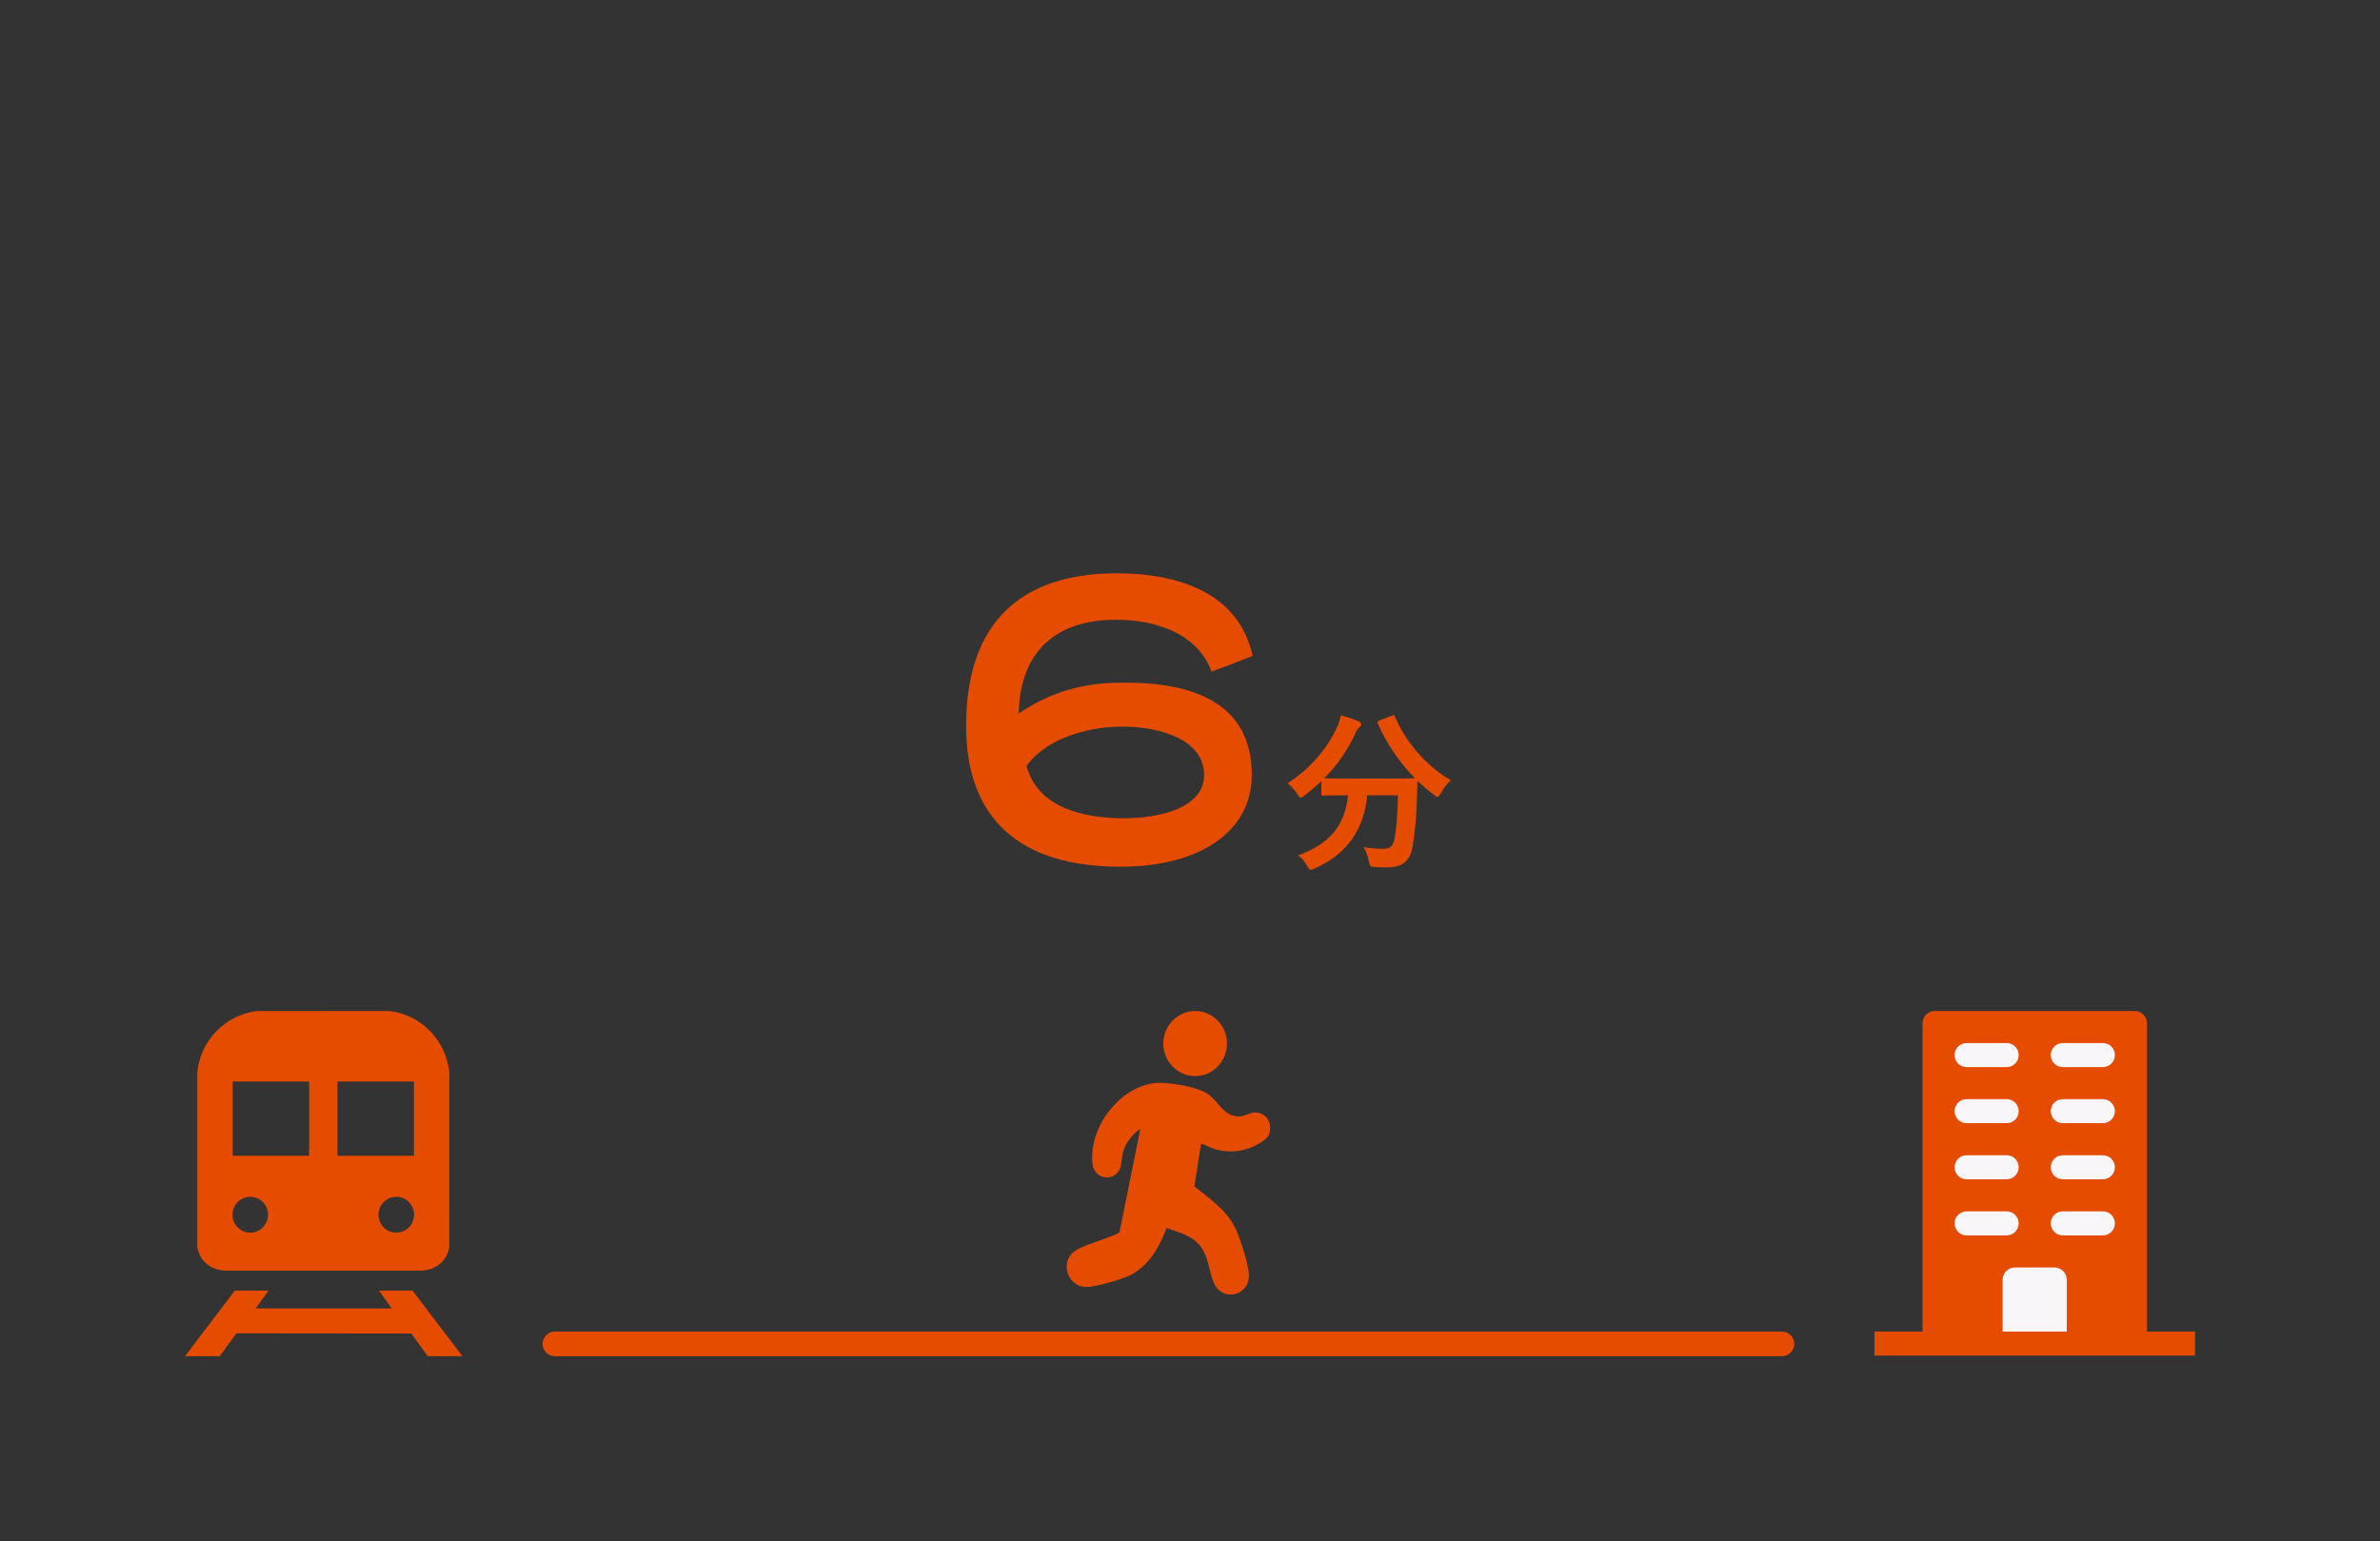 <svg xmlns="http://www.w3.org/2000/svg" width="386" height="250" fill="none">
  <rect width="100%" height="100%" fill="#333333" stroke="none"/>
  <path fill="#E54C00" d="M289 216c1.105 0 2 .895 2 2s-.895 2-2 2H90c-1.105 0-2-.895-2-2s.895-2 2-2h199Z"/>
  <g fill="#E54C00" clip-path="url(#a)">
    <path d="M41.617 164.019 63.151 164c5.121.572 9.269 4.813 9.719 9.991l-.005 28.361c-.435 2.28-2.16 3.601-4.416 3.765H36.413c-2.285-.165-4.055-1.545-4.42-3.876v-28.25c.45-5.14 4.549-9.368 9.624-9.972Zm8.519 11.424h-12.398v12.037h12.398v-12.037Zm16.99 0h-12.398v12.037h12.398v-12.037ZM43.473 197.05c0-1.605-1.29-2.906-2.882-2.906-1.592 0-2.882 1.301-2.882 2.906 0 1.605 1.29 2.905 2.882 2.905 1.592 0 2.882-1.3 2.882-2.905Zm23.685-.005c0-1.605-1.29-2.907-2.884-2.907-1.593 0-2.884 1.301-2.884 2.907s1.29 2.907 2.884 2.907c1.593 0 2.884-1.301 2.884-2.907Zm-23.612 12.307-2.066 2.893h22.041l-2.066-2.893h5.452L75 219.999h-5.625l-2.663-3.679-28.367-.028-2.72 3.707H30l8.094-10.647h5.452Z"/>
  </g>
  <path fill="#E54C00" d="M304 216h52v3.9h-52V216Zm7.805-50c0-1.105.895-2 2-2h32.4c1.104 0 2 .895 2 2v50h-36.4v-50Z"/>
  <path fill="#F9F6FA" d="M324.797 207.602c0-1.105.895-2 2-2h6.4c1.104 0 2 .895 2 2v8.4h-10.4v-8.4ZM317 171.149c0-1.077.873-1.95 1.95-1.95h6.5c1.077 0 1.95.873 1.95 1.95s-.873 1.95-1.95 1.95h-6.5c-1.077 0-1.95-.873-1.95-1.95Zm0 9.098c0-1.077.873-1.95 1.95-1.95h6.5c1.077 0 1.95.873 1.95 1.95s-.873 1.95-1.95 1.95h-6.5c-1.077 0-1.95-.873-1.95-1.95Zm0 9.101c0-1.077.873-1.95 1.95-1.95h6.5c1.077 0 1.95.873 1.95 1.95s-.873 1.95-1.95 1.95h-6.5c-1.077 0-1.95-.873-1.95-1.95Zm0 9.102c0-1.077.873-1.95 1.95-1.95h6.5c1.077 0 1.95.873 1.95 1.95s-.873 1.95-1.95 1.95h-6.5c-1.077 0-1.95-.873-1.95-1.95Zm15.602-27.301c0-1.077.873-1.95 1.95-1.95h6.5c1.077 0 1.95.873 1.95 1.95s-.873 1.95-1.95 1.95h-6.5c-1.077 0-1.95-.873-1.95-1.95Zm0 9.098c0-1.077.873-1.95 1.95-1.95h6.5c1.077 0 1.95.873 1.95 1.95s-.873 1.95-1.95 1.95h-6.5c-1.077 0-1.95-.873-1.95-1.95Zm0 9.101c0-1.077.873-1.95 1.95-1.95h6.5c1.077 0 1.95.873 1.95 1.95s-.873 1.95-1.95 1.95h-6.5c-1.077 0-1.95-.873-1.95-1.95Zm0 9.102c0-1.077.873-1.95 1.95-1.95h6.5c1.077 0 1.95.873 1.95 1.95s-.873 1.95-1.95 1.95h-6.5c-1.077 0-1.95-.873-1.95-1.95Z"/>
  <g fill="#E54C00" clip-path="url(#b)">
    <path d="m194.797 185.493-1.088 6.966c2.429 1.974 4.881 3.527 6.444 6.376.895 1.63 2.186 5.784 2.385 7.632.399 3.724-4.387 4.964-5.744 1.469-.692-1.783-.82-3.96-1.943-5.566-1.337-1.914-3.581-2.436-5.645-3.161-1.201 3.115-2.77 5.966-5.773 7.581-1.384.743-5.66 1.947-7.178 1.984-2.736.064-4.306-3.315-2.445-5.407 1.163-1.308 5.73-2.347 7.483-3.299.141-.077.266-.139.305-.317l3.353-16.65c-1.334.891-2.437 2.35-2.848 3.946-.287 1.116-.075 2.359-.9 3.233-1.354 1.437-3.736.61-3.995-1.338-.843-6.338 5.124-13.699 11.502-13.276 1.945.129 5.339.658 6.986 1.667 1.978 1.21 2.698 3.857 5.317 3.76 1.366-.05 1.915-1.066 3.504-.447 1.334.521 1.808 2.117 1.255 3.421-.502 1.186-3.104 2.282-4.306 2.52-1.49.296-2.968.245-4.426-.181-.784-.23-1.475-.657-2.245-.915l.002.002Zm-.962-10.931c2.851 0 5.162-2.364 5.162-5.281S196.686 164 193.835 164c-2.852 0-5.163 2.364-5.163 5.281s2.311 5.281 5.163 5.281Z"/>
  </g>
  <path fill="#E54C00" d="m223.708 116.88 1.988-.784c.364-.168.42-.14.532.14 1.82 4.284 5.264 8.148 9.072 10.332-.504.448-1.148 1.288-1.624 2.1-.252.42-.364.616-.532.616-.14 0-.308-.14-.588-.364-.952-.7-1.848-1.456-2.66-2.268-.056.812-.056 1.792-.084 2.772-.084 2.996-.28 5.236-.7 7.84-.364 2.212-1.428 3.444-4.172 3.444-.7 0-1.232 0-1.904-.056-.868-.056-.84-.056-1.036-.98-.196-.952-.476-1.708-.868-2.24 1.4.196 2.212.252 3.192.252 1.176 0 1.652-.448 1.876-1.736.28-1.624.476-3.78.532-6.944h-4.984c-.532 5.6-3.332 9.576-8.512 11.872-.308.14-.504.224-.672.224-.224 0-.308-.196-.588-.672-.364-.672-.896-1.288-1.428-1.68 5.096-1.848 7.56-4.816 8.092-9.744h-.336c-2.632 0-3.528.056-3.696.056-.28 0-.308-.028-.308-.308v-2.044c-.868.84-1.764 1.596-2.716 2.324-.308.224-.476.364-.616.364-.196 0-.308-.196-.588-.616-.448-.7-1.092-1.4-1.568-1.708 3.78-2.436 6.496-5.74 8.092-9.24.252-.56.42-1.092.56-1.792 1.008.252 2.156.644 2.912.98.308.14.392.28.392.476 0 .168-.084.28-.224.42-.28.224-.448.476-.644.896-1.4 3.024-3.108 5.404-5.124 7.42.392.028 1.372.056 3.528.056h7.532c2.436 0 3.36-.028 3.64-.056-2.604-2.632-4.62-5.684-6.02-8.876-.112-.308-.056-.336.252-.476Zm-58.487-1.147c6.533-4.4 12.267-5 17.267-5 10.666 0 20.533 3.067 20.533 15 0 9.067-8.333 14.867-21.267 14.867-16.466 0-25.066-7.867-25.066-22.867C156.688 101 165.554 93 181.154 93c9.534 0 19.734 2.933 22 13.4-2.2.867-4.4 1.733-6.666 2.533-2.267-6.133-8.934-8.4-15.534-8.4-9.733 0-15.533 5.2-15.733 15.2Zm1.267 8.534c1.8 6.666 9 8.466 15.866 8.466 5.534 0 12.934-1.6 12.934-7 0-5.466-6.534-7.866-13.334-7.866-5.8 0-12.533 2.133-15.466 6.4Z"/>
  <defs>
    <clipPath id="a">
      <path fill="#fff" d="M30 164h45v56H30z"/>
    </clipPath>
    <clipPath id="b">
      <path fill="#fff" d="M173 164h33v46h-33z"/>
    </clipPath>
  </defs>
</svg>
